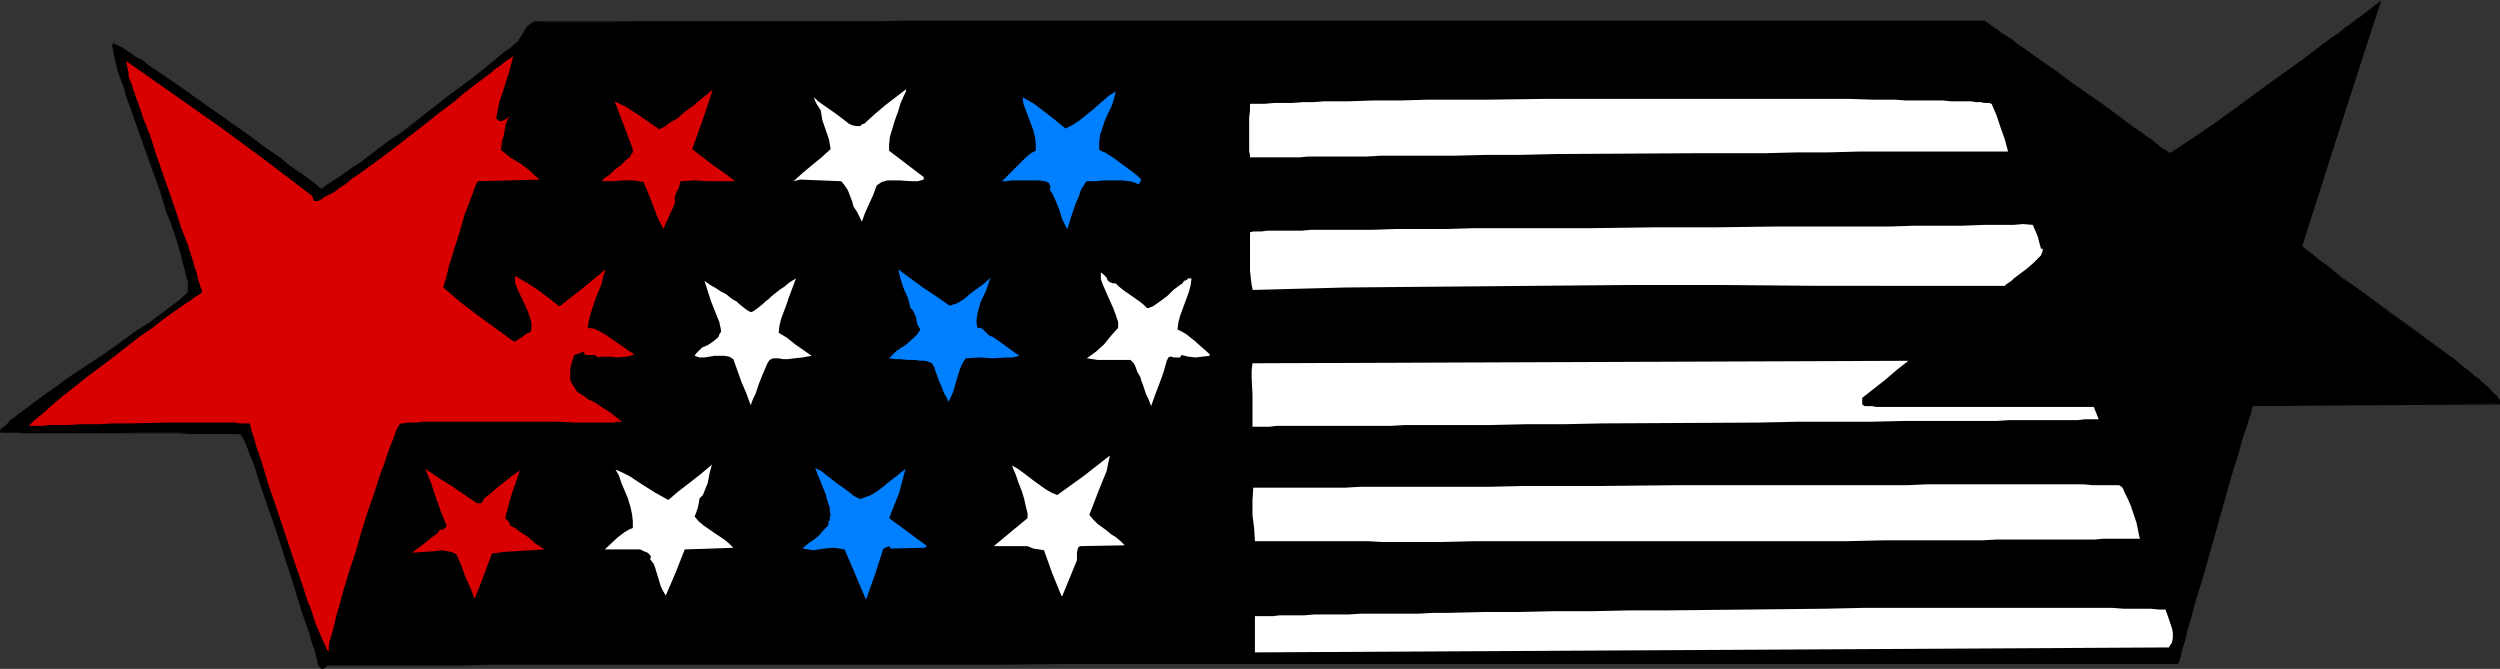 <?xml version="1.0" encoding="UTF-8" standalone="no"?>
<svg
   version="1.0"
   width="129.724mm"
   height="34.707mm"
   id="svg19"
   sodipodi:docname="Stars &amp; Stripes Border 2.wmf"
   xmlns:inkscape="http://www.inkscape.org/namespaces/inkscape"
   xmlns:sodipodi="http://sodipodi.sourceforge.net/DTD/sodipodi-0.dtd"
   xmlns="http://www.w3.org/2000/svg"
   xmlns:svg="http://www.w3.org/2000/svg">
  <rect width="100%" height="100%" fill="#333333" stroke="none"/>
  <sodipodi:namedview
     id="namedview19"
     pagecolor="#ffffff"
     bordercolor="#000000"
     borderopacity="0.25"
     inkscape:showpageshadow="2"
     inkscape:pageopacity="0.0"
     inkscape:pagecheckerboard="0"
     inkscape:deskcolor="#d1d1d1"
     inkscape:document-units="mm" />
  <defs
     id="defs1">
    <pattern
       id="WMFhbasepattern"
       patternUnits="userSpaceOnUse"
       width="6"
       height="6"
       x="0"
       y="0" />
  </defs>
  <path
     style="fill:#000000;fill-opacity:1;fill-rule:evenodd;stroke:none"
     d="m 466.7,0.485 -7.595,23.909 -7.757,23.909 1.131,0.808 1.131,0.969 1.293,0.969 1.293,1.131 2.909,2.262 3.07,2.262 6.626,4.846 3.394,2.423 3.232,2.262 3.232,2.423 2.909,2.1 1.293,1.131 1.293,0.969 1.131,0.969 1.131,0.808 0.97,0.808 0.808,0.808 0.646,0.646 0.646,0.646 0.323,0.646 0.323,0.323 0.162,0.485 -0.162,0.162 -48.318,0.323 -0.485,1.454 -0.485,1.454 -0.485,1.615 -0.485,1.615 -1.131,3.716 -1.131,4.039 -4.848,16.639 -1.131,4.039 -1.131,3.716 -0.485,1.777 -0.323,1.615 -0.485,1.615 -0.485,1.292 -0.323,1.292 -0.323,1.292 -0.323,0.969 -0.162,0.808 -0.162,0.808 -0.162,0.485 -0.162,0.162 v 0.162 h -97.606 l -7.272,0.162 H 211.373 195.536 143.501 136.713 95.344 l -4.686,0.162 H 71.266 69.811 64.155 l -0.323,0.323 -0.323,0.323 h -0.162 -0.323 l -0.323,-0.323 -0.323,-0.323 v -0.646 l -0.162,-0.323 v -0.323 l -0.162,-0.646 v -0.323 l -0.485,-1.131 -0.323,-1.131 -0.323,-1.292 -0.485,-1.292 -0.97,-2.908 -0.97,-3.069 -1.131,-3.392 -1.131,-3.392 -2.101,-6.946 -1.131,-3.392 -1.131,-3.231 -0.97,-2.908 -0.97,-2.585 -0.323,-1.292 -0.485,-0.969 -0.323,-1.131 -0.323,-0.808 -0.323,-0.646 -0.323,-0.646 -0.323,-0.485 -0.162,-0.323 h -0.162 -0.323 -0.485 L 45.571,84.973 H 43.632 42.501 38.138 L 34.744,84.811 H 27.149 19.069 4.848 3.394 0.162 v -0.323 l 0.162,-0.162 0.323,-0.485 0.646,-0.485 0.646,-0.646 0.808,-0.646 0.97,-0.808 1.131,-0.808 1.131,-0.969 1.293,-0.969 1.454,-0.969 1.454,-0.969 3.232,-2.262 3.232,-2.262 3.394,-2.262 3.232,-2.262 3.232,-2.262 2.909,-1.939 1.293,-1.131 1.293,-0.808 1.131,-0.969 1.131,-0.646 0.808,-0.808 0.646,-0.485 0.646,-0.646 0.485,-0.485 0.162,-0.323 v -0.646 -0.808 l -0.162,-0.969 -0.323,-1.131 -0.323,-1.292 -0.485,-1.454 -0.485,-1.615 -0.485,-1.777 -0.485,-1.777 -0.646,-1.939 -0.808,-2.1 -1.293,-4.2 -3.07,-8.562 -1.616,-4.039 -1.293,-4.039 -0.646,-1.777 -0.485,-1.777 -0.646,-1.615 -0.485,-1.454 -0.323,-1.454 -0.323,-1.131 -0.323,-0.969 V 9.693 l -0.162,-0.646 0.162,-0.323 h 0.323 l 0.485,0.323 0.646,0.323 0.808,0.485 0.97,0.646 1.131,0.808 1.131,0.646 1.293,0.969 1.293,0.808 1.616,1.131 3.07,2.1 3.394,2.423 3.394,2.423 6.787,4.846 3.394,2.423 2.909,2.1 1.454,1.131 1.293,0.808 1.131,0.969 1.131,0.808 0.97,0.646 0.808,0.646 0.646,0.485 0.646,0.485 0.646,-0.323 0.646,-0.485 0.808,-0.485 0.808,-0.646 0.97,-0.646 1.131,-0.808 1.293,-0.808 1.131,-0.808 2.586,-1.939 2.909,-2.1 2.909,-2.1 3.07,-2.262 5.818,-4.685 2.909,-2.262 2.747,-1.939 2.424,-2.1 2.262,-1.615 0.808,-0.808 0.97,-0.646 0.808,-0.646 0.646,-0.485 0.485,-0.485 0.323,-0.646 0.808,-1.292 0.323,-0.646 0.485,-0.485 0.485,-0.323 0.646,-0.323 h 1.454 0.485 13.898 l 3.394,-0.162 h 47.51 5.656 212.019 v 0 l 0.323,0.162 0.485,0.485 0.646,0.323 0.646,0.646 0.97,0.646 0.97,0.646 1.131,0.808 1.293,0.808 1.293,0.969 2.909,2.1 3.07,2.1 3.07,2.423 6.464,4.523 3.07,2.262 2.909,1.939 1.293,0.969 1.131,0.808 1.131,0.808 0.97,0.646 0.808,0.808 0.808,0.485 0.485,0.323 0.485,0.323 1.293,-0.808 1.293,-0.969 2.909,-1.939 3.232,-2.262 3.232,-2.262 6.949,-5.008 3.394,-2.423 3.232,-2.423 3.07,-2.423 2.909,-2.1 1.454,-0.969 1.293,-0.969 1.131,-0.969 1.131,-0.808 0.97,-0.646 0.97,-0.808 0.808,-0.485 0.646,-0.485 0.485,-0.485 0.323,-0.323 z"
     id="path1" />
  <path
     style="fill:#000000;fill-opacity:1;fill-rule:evenodd;stroke:none"
     d="m 466.7,0.485 -0.162,-0.162 -7.595,23.909 -7.757,24.07 1.131,0.969 1.293,0.969 1.293,0.969 1.293,1.131 2.909,2.1 3.07,2.423 6.626,4.685 3.394,2.423 3.232,2.423 5.979,4.523 1.293,0.969 1.293,1.131 1.293,0.808 0.97,0.969 V 74.634 l 0.97,0.969 v 0 l 0.808,0.808 V 76.249 l 0.808,0.808 0.485,0.646 v 0 l 0.485,0.485 0.162,0.485 0.162,0.323 v 0 0.162 0 l -48.48,0.162 -0.97,2.908 -0.485,1.615 -0.485,1.777 -1.131,3.716 -1.131,3.877 -4.848,16.801 -1.131,3.877 -0.97,3.877 -0.485,1.777 -0.485,1.615 -0.485,1.454 -0.323,1.454 -0.485,1.292 -0.323,1.131 -0.162,1.131 -0.323,0.808 -0.162,0.646 v 0.162 l -0.162,0.485 v -0.162 l -0.162,0.323 v 0.162 l 0.162,-0.162 h -97.606 l -7.272,0.162 H 211.373 195.536 143.501 l -6.787,0.162 H 95.344 90.657 71.266 69.811 64.155 l -0.323,0.485 v -0.162 l -0.323,0.323 v 0 h -0.162 -0.323 0.162 l -0.485,-0.162 h 0.162 l -0.323,-0.485 v 0.162 l -0.162,-0.646 v -0.323 -0.323 l -0.162,-0.646 v -0.323 l -0.485,-1.131 -0.323,-1.131 -0.485,-1.292 -1.293,-4.2 -0.97,-3.231 -1.131,-3.392 -3.232,-10.177 -1.131,-3.392 -1.131,-3.231 -0.97,-2.908 -0.97,-2.585 -0.323,-1.292 -0.485,-1.131 -0.323,-0.969 -0.485,-0.808 -0.323,-0.808 -0.485,-1.131 -0.323,-0.323 h -0.162 -0.323 -0.485 l -0.808,-0.162 h -1.939 -1.131 -4.363 -3.394 -7.595 l -8.08,-0.162 H 4.848 3.394 0.162 l 0.162,0.162 v -0.323 0.162 l 0.162,-0.323 0.323,-0.485 H 0.646 l 0.646,-0.485 0.646,-0.646 v 0.162 l 0.808,-0.646 0.97,-0.808 1.131,-0.808 1.293,-0.969 1.293,-0.969 1.454,-0.969 1.454,-0.969 3.07,-2.262 3.232,-2.262 3.394,-2.423 3.394,-2.262 3.07,-2.1 2.909,-2.1 1.454,-0.969 1.131,-0.808 1.293,-0.969 0.97,-0.808 0.808,-0.646 0.808,-0.646 v 0 l 0.646,-0.485 0.485,-0.485 0.162,-0.485 v -0.646 l -0.162,-0.808 v -0.969 0 l -0.323,-1.131 v 0 l -0.323,-1.292 v 0 l -0.485,-1.615 -0.485,-1.454 -0.485,-1.777 -0.646,-1.777 -0.485,-2.1 -0.808,-1.939 -1.454,-4.2 -3.07,-8.562 -1.454,-4.2 -1.454,-3.877 -0.485,-1.939 -0.646,-1.615 -0.97,-3.231 -0.323,-1.292 -0.323,-1.131 v 0 l -0.323,-0.969 -0.162,-0.808 v -0.646 -0.323 h -0.162 l 0.485,0.162 0.485,0.323 0.646,0.323 0.808,0.485 0.97,0.646 0.97,0.646 1.293,0.808 1.293,0.969 1.293,0.808 1.454,0.969 3.232,2.262 3.232,2.262 10.342,7.431 3.232,2.423 3.07,2.1 1.293,0.969 1.293,0.969 1.293,0.969 1.131,0.808 0.97,0.646 0.808,0.646 0.646,0.485 0.646,0.323 0.646,-0.323 0.646,-0.323 0.808,-0.646 0.97,-0.485 0.97,-0.646 1.131,-0.808 1.131,-0.808 1.131,-0.808 2.747,-1.939 2.747,-2.1 2.909,-2.262 3.07,-2.262 5.979,-4.523 2.909,-2.262 2.586,-2.1 2.586,-1.939 2.101,-1.615 0.97,-0.808 0.97,-0.646 0.646,-0.646 0.646,-0.485 V 8.562 l 0.646,-0.485 0.323,-0.646 0.646,-1.292 0.485,-0.485 0.323,-0.646 v 0.162 l 0.485,-0.485 0.646,-0.162 v 0 h 1.454 l 0.485,-0.162 h 13.898 3.394 47.51 5.656 212.019 -0.162 0.162 l 0.808,0.646 0.485,0.323 0.808,0.646 0.97,0.485 0.97,0.808 1.131,0.808 1.293,0.808 1.131,0.969 2.909,2.1 3.07,2.1 3.232,2.262 6.464,4.685 3.07,2.262 2.747,1.939 1.293,0.969 1.293,0.808 1.131,0.808 0.97,0.646 0.808,0.646 0.646,0.485 -0.646,-0.646 -0.808,-0.646 -0.97,-0.808 -0.97,-0.646 -1.293,-0.969 -1.293,-0.808 -2.747,-2.1 -3.07,-2.262 -6.464,-4.523 -3.232,-2.423 -3.07,-2.1 -2.909,-2.1 -1.293,-0.808 -1.131,-0.969 -1.293,-0.808 -0.97,-0.646 -0.808,-0.646 -0.808,-0.485 -0.646,-0.485 -0.646,-0.485 -0.162,-0.162 H 177.275 l -5.656,0.162 h -47.51 -3.394 -13.898 -0.485 -1.454 l -0.646,0.323 -0.646,0.485 -0.485,0.485 -0.323,0.646 -0.808,1.292 -0.323,0.485 h 0.162 l -0.646,0.485 v 0 l -0.646,0.646 -0.646,0.485 -0.97,0.646 -0.97,0.808 -2.101,1.777 -2.424,1.939 -2.747,2.1 -2.909,2.1 -5.979,4.685 -2.909,2.262 -3.07,2.1 -2.747,2.1 -2.586,1.939 -1.293,0.808 -1.131,0.808 -1.131,0.808 -0.97,0.646 -0.97,0.646 -0.808,0.485 -0.646,0.485 -0.646,0.323 h 0.162 l -0.485,-0.323 -0.646,-0.646 -0.97,-0.646 -0.808,-0.646 -1.131,-0.808 -1.293,-0.808 -1.293,-0.969 -1.293,-1.131 -3.07,-2.1 -3.232,-2.423 -10.342,-7.27 -3.394,-2.423 -3.07,-2.1 -1.454,-0.969 -1.454,-0.969 -1.131,-0.969 -1.293,-0.646 -1.131,-0.808 -0.97,-0.646 -0.808,-0.485 -0.646,-0.323 -0.485,-0.162 -0.485,-0.323 -0.162,0.646 0.162,0.646 0.162,0.808 0.162,0.969 v 0 l 0.323,1.292 0.323,1.292 1.131,3.069 0.485,1.777 0.646,1.777 1.454,4.039 1.454,4.2 3.07,8.562 1.293,4.2 0.808,1.939 0.646,1.939 0.646,1.939 0.485,1.615 0.485,1.615 0.323,1.615 v -0.162 l 0.323,1.292 v 0.162 l 0.323,1.131 v -0.162 l 0.162,0.969 v 0.808 0.646 0 l -0.162,0.323 h 0.162 l -0.485,0.485 -0.646,0.485 v 0 l -0.646,0.646 -0.97,0.646 -0.97,0.808 -1.131,0.808 -1.293,0.969 -1.293,0.969 -3.07,1.939 -3.07,2.262 -3.232,2.262 -3.394,2.262 -3.394,2.262 -3.07,2.262 -1.454,0.969 -1.454,1.131 -1.293,0.969 -1.131,0.808 -1.131,0.808 -0.97,0.808 -0.97,0.646 v 0.162 l -0.646,0.646 -0.485,0.485 H 0.485 L 0.162,84.165 0,84.488 0.162,84.811 H 3.394 l 1.454,0.162 h 14.221 8.08 7.595 l 3.394,0.162 h 4.363 1.131 1.939 0.808 0.485 l 0.323,0.162 h 0.162 l -0.162,-0.162 0.162,0.323 0.646,1.131 0.323,0.808 0.323,0.808 0.323,0.969 0.485,1.131 0.485,1.131 0.808,2.746 0.97,2.908 1.131,3.231 1.131,3.231 3.394,10.339 0.97,3.392 0.97,3.069 1.454,4.2 0.323,1.292 0.485,1.292 0.323,0.969 v 0 0.323 l 0.162,0.646 0.162,0.323 v 0.323 l 0.162,0.646 0.323,0.485 0.323,0.323 h 0.323 l 0.323,-0.162 0.323,-0.162 v -0.162 l 0.162,-0.162 v 0 h 5.656 1.454 19.392 l 4.686,-0.162 h 41.37 6.787 52.035 l 15.837,-0.162 h 110.857 7.272 97.606 l 0.162,-0.323 v 0.162 l 0.162,-0.323 v 0 -0.485 0 l 0.323,-0.646 0.162,-0.969 0.323,-0.969 0.323,-1.131 0.323,-1.292 0.323,-1.454 0.485,-1.454 0.485,-1.777 0.485,-1.777 1.131,-3.716 1.131,-3.877 4.686,-16.801 1.293,-4.039 0.97,-3.554 0.646,-1.777 0.485,-1.615 0.485,-1.454 0.323,-1.454 v 0.162 l 48.48,-0.323 v -0.323 -0.485 l -0.323,-0.485 -0.323,-0.485 h -0.162 l -0.646,-0.646 -0.646,-0.646 v -0.162 l -0.808,-0.646 v 0 l -0.97,-0.808 v -0.162 l -1.131,-0.808 -1.131,-0.969 -1.293,-0.969 -1.293,-1.131 -5.979,-4.362 -3.232,-2.423 -3.394,-2.423 -6.626,-4.846 -3.232,-2.262 -2.747,-2.262 -1.454,-0.969 -1.293,-1.131 -1.131,-0.808 -1.131,-0.969 0.162,0.162 7.595,-23.909 L 467.023,0 Z"
     id="path2" />
  <path
     style="fill:#000000;fill-opacity:1;fill-rule:evenodd;stroke:none"
     d="m 424.523,29.563 0.646,0.485 0.485,0.323 1.293,-0.808 1.454,-0.969 2.909,-1.939 3.07,-2.262 3.394,-2.262 6.787,-5.008 3.394,-2.423 3.394,-2.423 5.979,-4.523 1.293,-1.131 1.293,-0.969 1.293,-0.808 0.97,-0.808 0.97,-0.808 0.97,-0.646 0.808,-0.646 0.646,-0.485 0.485,-0.323 0.485,-0.323 0.162,-0.162 v 0 -0.162 L 467.023,0 466.539,0.485 V 0.323 l -0.162,0.323 -0.323,0.162 -0.646,0.485 -0.646,0.485 -0.808,0.646 -0.808,0.646 -0.97,0.646 -1.131,0.969 -1.293,0.808 -1.131,0.969 -1.454,0.969 -5.979,4.523 -3.394,2.423 -3.394,2.423 -6.787,5.008 -3.394,2.423 -3.07,2.1 -2.909,1.939 -1.454,0.969 -1.293,0.808 h 0.162 l -0.485,-0.323 -0.485,-0.323 -0.808,-0.485 z"
     id="path3" />
  <path
     style="fill:#d80000;fill-opacity:1;fill-rule:evenodd;stroke:none"
     d="m 97.283,23.262 0.323,0.162 0.323,0.323 h 0.485 l 0.323,-0.162 0.646,-0.323 0.646,-0.646 -0.485,0.808 -0.323,0.808 -0.323,1.777 -0.162,0.808 -0.323,0.969 -0.162,1.615 1.778,1.454 2.101,1.292 1.939,1.454 0.808,0.808 0.97,0.808 -12.12,0.323 -0.323,0.485 -0.323,0.808 -0.323,0.969 -0.485,1.292 -0.485,1.292 -0.646,1.615 -0.97,3.392 -1.131,3.554 -0.485,1.615 -0.485,1.454 -0.323,1.454 -0.323,1.292 -0.323,0.969 -0.162,0.646 3.394,2.908 3.394,2.585 3.555,2.585 3.555,2.585 0.808,-0.485 0.808,-0.485 0.808,-0.646 0.808,-0.323 0.162,-0.646 v -0.485 -0.646 l -0.162,-0.646 -0.485,-1.454 -0.646,-1.454 -1.454,-3.069 -0.485,-1.292 v -0.646 -0.646 l 2.262,1.292 2.262,1.454 2.101,1.615 2.101,1.615 4.525,-3.554 4.525,-3.716 -0.485,1.454 -0.323,1.454 -1.131,2.746 -0.97,2.908 -0.323,1.292 -0.323,1.615 1.293,0.162 1.293,0.646 1.131,0.646 1.131,0.808 2.101,1.454 1.131,0.808 1.131,0.646 -0.808,0.323 -0.808,0.162 -1.939,0.162 -0.97,-0.162 h -1.778 l -0.97,0.162 -0.162,-0.323 -0.485,-0.162 h -1.616 l -0.323,-0.323 -0.162,-0.323 -1.778,0.646 -0.485,1.454 -0.323,1.292 v 1.131 0.969 l 0.323,0.808 0.485,0.646 0.485,0.808 0.646,0.485 0.808,0.485 0.808,0.646 1.131,0.485 0.97,0.646 0.97,0.646 1.293,0.808 0.97,0.808 1.293,0.969 h -0.808 l -0.97,0.162 h -7.595 l -3.07,-0.162 h -3.232 -6.949 -12.766 -2.586 -1.131 l -1.131,0.162 H 80.8 79.992 l -0.808,0.162 h -0.485 l -0.323,0.162 -0.162,0.323 -0.323,0.485 -0.323,0.808 -0.323,0.969 -0.485,1.131 -0.485,1.292 -0.485,1.454 -0.485,1.454 -0.646,1.615 -1.131,3.554 -1.293,3.716 -1.293,4.039 -1.131,4.039 -1.293,3.877 -1.131,3.716 -0.485,1.777 -0.485,1.777 -0.485,1.615 -0.323,1.454 -0.323,1.292 -0.323,1.131 -0.323,1.131 -0.162,0.808 v 0.646 0.485 l -0.323,-0.323 -0.162,-0.323 -0.323,-0.808 -0.323,-0.646 -0.485,-1.131 -0.485,-1.131 -0.485,-1.131 -0.485,-1.454 -0.485,-1.615 -0.646,-1.454 -1.131,-3.554 -1.293,-3.716 -1.293,-3.877 -2.586,-7.754 -1.293,-3.716 -0.485,-1.615 -0.485,-1.615 -0.485,-1.615 -0.485,-1.454 -0.485,-1.292 -0.323,-1.292 -0.323,-0.969 -0.323,-0.969 -0.162,-0.808 -0.162,-0.485 H 47.995 47.026 L 45.894,82.873 H 44.763 42.016 36.037 32.643 l -6.787,0.162 h -3.394 l -3.232,0.162 h -3.07 l -2.909,0.162 H 10.666 9.534 L 8.565,83.519 H 6.787 6.141 5.656 l 0.485,-0.485 0.646,-0.646 0.808,-0.646 0.808,-0.646 1.778,-1.615 2.101,-1.777 2.262,-1.777 2.424,-1.939 5.171,-3.877 5.171,-4.039 2.586,-1.777 2.262,-1.777 2.262,-1.615 2.101,-1.454 0.808,-0.485 0.808,-0.646 0.808,-0.485 0.646,-0.485 v -0.162 -0.323 l -0.323,-0.646 -0.162,-0.646 -0.323,-0.969 -0.162,-0.969 -0.485,-1.292 -0.323,-1.292 -0.485,-1.454 -0.485,-1.615 -1.293,-3.231 -1.131,-3.554 -1.293,-3.716 -2.586,-7.431 -1.131,-3.554 -0.646,-1.615 -0.646,-1.615 -0.485,-1.454 -0.485,-1.454 -0.485,-1.292 -0.323,-0.969 -0.323,-0.969 -0.323,-0.969 -0.323,-0.646 -0.162,-0.485 v -0.646 l -0.162,-0.808 -0.162,-0.808 -0.162,-0.808 9.211,6.462 9.211,6.462 9.211,6.785 8.888,6.785 0.323,0.969 h 0.323 0.485 l 0.646,-0.323 0.646,-0.485 0.97,-0.485 0.97,-0.485 0.97,-0.808 1.293,-0.808 1.131,-0.969 1.454,-0.969 2.909,-2.1 3.07,-2.262 6.464,-5.008 3.232,-2.585 3.232,-2.423 1.454,-1.292 2.747,-2.1 1.293,-0.969 1.293,-0.969 1.131,-0.969 0.97,-0.646 0.97,-0.808 0.808,-0.485 0.646,-0.485 -0.808,3.069 -0.485,1.454 -0.485,1.615 -0.97,2.908 -0.323,1.615 z"
     id="path4" />
  <path
     style="fill:#ffffff;fill-opacity:1;fill-rule:evenodd;stroke:none"
     d="m 174.366,29.563 6.787,5.169 v 0.485 l -1.131,0.323 h -1.293 l -2.424,-0.162 h -1.131 -1.131 l -1.131,0.323 -0.485,0.323 -0.485,0.323 -0.646,1.777 -0.808,1.777 -0.808,1.777 -0.646,1.777 -0.485,-0.969 -0.485,-0.969 -0.646,-0.969 -0.323,-1.131 -0.808,-2.1 -0.646,-0.969 -0.646,-0.808 -8.08,-0.323 -1.293,0.323 1.778,-1.615 1.939,-1.615 1.778,-1.454 1.778,-1.615 -0.162,-0.969 -0.162,-0.969 -1.293,-3.716 -0.162,-0.969 -0.162,-0.969 -0.808,-1.292 -0.323,-0.646 -0.162,-0.646 0.808,0.808 1.131,0.808 2.101,1.454 0.646,0.485 0.646,0.485 1.454,1.131 0.646,0.323 0.808,0.162 h 0.808 l 0.323,-0.323 0.485,-0.162 1.939,-1.777 2.101,-1.777 4.202,-3.231 -0.162,0.646 -0.323,0.646 -0.646,1.454 -0.485,1.615 -0.646,1.777 -0.485,1.615 -0.485,1.615 -0.162,1.454 v 0.646 z"
     id="path5" />
  <path
     style="fill:#d80000;fill-opacity:1;fill-rule:evenodd;stroke:none"
     d="m 135.744,29.24 2.101,1.615 2.101,1.615 2.101,1.454 2.101,1.615 h -2.586 -2.747 l -2.586,-0.162 -2.747,0.162 -0.323,1.131 -0.162,0.485 -0.323,0.485 -0.323,0.969 v 0.646 0.646 l -2.262,5.008 -1.131,-2.262 -1.778,-4.685 -0.97,-2.262 -1.939,-0.323 h -2.101 l -1.939,0.162 h -2.101 l 0.162,-0.323 0.323,-0.323 0.97,-0.646 0.97,-0.969 1.131,-0.808 0.97,-0.969 0.97,-0.808 0.162,-0.485 0.323,-0.323 v -0.323 -0.323 l -3.555,-9.37 2.262,1.131 2.262,1.454 2.101,1.454 2.101,1.454 0.323,-0.162 0.646,-0.323 0.485,-0.323 0.646,-0.485 1.616,-0.969 1.454,-1.292 1.616,-1.131 1.454,-1.292 1.293,-0.969 0.485,-0.485 0.485,-0.323 -1.939,5.816 z"
     id="path6" />
  <path
     style="fill:#007fff;fill-opacity:1;fill-rule:evenodd;stroke:none"
     d="m 218.806,17.931 -0.323,1.454 -0.485,1.454 -0.646,1.292 -0.646,1.454 -0.485,1.454 -0.485,1.454 -0.162,1.454 v 1.454 l 0.323,0.162 0.323,0.162 0.485,0.162 0.485,0.323 1.293,0.808 1.293,0.969 1.293,0.969 1.131,0.808 0.97,0.808 0.485,0.485 0.162,0.162 -0.485,0.969 -0.323,-0.162 -0.323,-0.162 -0.485,-0.162 -0.646,-0.162 -1.454,-0.162 h -3.555 l -1.616,0.162 h -0.646 -0.485 -0.646 l -0.323,0.323 -0.162,0.323 -0.646,0.969 -0.485,1.454 -0.646,1.454 -0.485,1.454 -0.485,1.454 -0.323,1.131 -0.162,0.485 -0.162,0.323 -0.485,-0.969 -0.485,-0.969 -0.646,-2.1 -0.808,-1.939 -0.485,-0.969 -0.485,-0.808 0.162,-0.485 -0.162,-0.323 -0.162,-0.485 -0.323,-0.162 -0.323,-0.162 h -0.323 l -0.97,-0.162 h -1.293 -1.293 -2.747 l -1.131,0.162 h -0.808 l 1.616,-1.615 1.616,-1.615 1.454,-1.454 0.97,-0.808 0.97,-0.485 v -1.292 l -0.162,-1.454 -0.323,-1.292 -0.97,-2.585 -0.485,-1.292 -0.485,-1.292 -0.162,-1.292 1.131,0.646 1.131,0.646 2.101,1.615 2.101,1.615 1.939,1.615 1.293,-0.646 1.293,-0.808 2.424,-1.939 2.424,-2.1 1.131,-0.969 z"
     id="path7" />
  <path
     style="fill:#ffffff;fill-opacity:1;fill-rule:evenodd;stroke:none"
     d="m 393.819,29.724 h -12.282 -2.101 -6.949 -2.586 -5.494 l -5.818,0.162 h -6.141 l -6.302,0.162 h -6.626 -6.787 l -27.634,0.162 -6.787,0.162 h -6.626 l -6.302,0.162 h -6.141 -5.656 -2.747 l -2.747,0.162 h -4.848 -2.262 -4.363 l -1.778,0.162 h -6.141 -0.97 -2.586 v -0.485 l -0.162,-0.646 v -1.454 -3.554 -1.615 l 0.162,-1.454 v -0.485 -0.323 -0.485 h 1.454 1.454 l 1.778,-0.162 h 1.778 1.778 l 2.101,-0.162 h 2.101 l 2.101,-0.162 h 4.686 l 4.848,-0.162 h 5.333 l 5.494,-0.162 h 5.656 5.979 l 12.12,-0.162 h 24.725 17.776 5.656 5.333 5.171 l 4.848,0.162 h 4.363 l 2.101,0.162 h 1.939 1.939 1.778 1.616 l 1.616,0.162 h 1.293 1.454 1.131 l 0.97,0.162 h 0.97 l 0.646,0.162 h 0.646 0.485 l 0.162,0.162 h 0.162 l 0.97,2.262 0.808,2.423 0.808,2.262 z"
     id="path8" />
  <path
     style="fill:#ffffff;fill-opacity:1;fill-rule:evenodd;stroke:none"
     d="m 398.667,44.102 0.97,2.262 0.323,1.292 0.323,1.131 h 0.323 v 0.485 l -0.162,0.323 -0.162,0.485 -0.485,0.485 -0.97,0.969 -1.293,1.131 -1.293,0.969 -1.293,0.969 -0.485,0.485 -0.485,0.323 -0.485,0.323 -0.323,0.323 H 356.328 l -18.422,-0.162 h -18.422 l -18.422,0.162 -18.584,0.162 -18.422,0.162 -18.422,0.485 v -0.323 l -0.162,-0.646 -0.162,-1.292 -0.162,-1.454 v -1.777 -3.392 -1.454 -0.969 l 0.646,-0.162 h 0.808 0.808 l 1.131,-0.162 h 1.131 1.293 1.293 1.616 1.454 l 1.778,-0.162 h 1.778 1.778 4.04 4.363 l 4.686,-0.162 h 4.848 5.171 l 5.333,-0.162 h 5.494 5.656 5.818 5.979 l 12.12,-0.162 h 11.958 l 11.958,-0.162 h 5.818 5.656 5.494 5.333 l 5.171,-0.162 h 4.848 4.525 l 4.202,-0.162 h 4.04 1.778 l 1.778,-0.162 z"
     id="path9" />
  <path
     style="fill:#007fff;fill-opacity:1;fill-rule:evenodd;stroke:none"
     d="m 186.001,59.772 0.323,0.162 0.485,-0.162 0.485,-0.162 0.485,-0.162 1.293,-0.808 1.131,-0.969 1.293,-0.969 1.131,-0.808 0.97,-0.808 0.323,-0.323 0.323,-0.323 -0.808,2.423 -1.131,2.423 -0.323,1.131 -0.323,1.292 -0.162,1.292 0.162,1.292 h 0.485 l 0.485,0.162 1.293,1.292 0.323,0.162 0.485,0.162 5.171,3.716 -1.293,0.323 h -1.293 l -2.586,0.162 -2.586,-0.162 -2.747,0.162 -0.646,0.969 -0.485,1.131 -0.646,2.1 -0.646,2.262 -0.485,1.131 -0.485,0.969 -0.323,-0.808 -0.485,-0.808 -0.646,-1.615 -0.485,-1.131 -0.323,-0.969 -0.323,-0.808 -0.162,-0.646 -0.323,-0.485 -0.162,-0.323 -0.323,-0.162 -0.485,-0.162 -0.646,-0.162 h -0.808 l -1.131,-0.162 h -1.293 l -1.616,-0.162 h -0.97 l -1.131,-0.162 0.808,-0.808 0.646,-0.646 0.97,-0.646 0.808,-0.485 1.616,-1.454 0.646,-0.646 0.646,-0.969 -0.323,-0.485 -0.323,-0.646 -0.162,-1.131 -0.485,-1.131 -0.162,-0.323 -0.485,-0.485 -0.485,-1.939 -0.808,-1.777 -0.646,-1.939 -0.485,-1.939 2.424,1.777 2.424,1.777 2.424,1.615 z"
     id="path10" />
  <path
     style="fill:#ffffff;fill-opacity:1;fill-rule:evenodd;stroke:none"
     d="m 218.806,55.571 0.646,0.646 0.808,0.646 1.616,1.131 1.616,1.131 0.808,0.646 0.646,0.646 h 0.323 l 0.323,-0.162 0.485,-0.162 0.485,-0.323 1.131,-0.808 1.293,-0.969 1.131,-1.131 1.293,-0.969 0.485,-0.323 0.323,-0.485 0.485,-0.162 0.323,-0.323 h 0.646 l -0.162,1.292 -0.323,1.292 -1.778,4.846 -0.323,1.292 -0.162,1.292 0.97,0.485 0.808,0.485 1.616,1.292 2.909,2.585 v 0.323 l -2.747,0.323 -1.454,-0.162 -0.646,-0.162 -0.646,-0.162 -0.323,0.485 h -0.485 -0.808 l -0.323,-0.162 h -0.323 l -0.323,0.162 -0.162,0.323 -0.162,0.323 -0.646,2.262 -0.808,2.262 -0.808,2.1 -0.808,2.262 -0.485,-1.292 -0.485,-0.969 -0.323,-0.969 -0.323,-0.969 -0.323,-0.808 -0.162,-0.646 -0.646,-1.131 -0.323,-0.969 -0.323,-0.646 -0.323,-0.323 -0.323,-0.323 h -0.485 -0.485 -0.646 -0.808 -2.586 -1.454 l -0.97,-0.162 -1.131,-0.162 1.778,-1.292 1.616,-1.454 1.293,-1.615 1.454,-1.615 v -0.485 -0.646 l -0.485,-1.454 -0.485,-1.292 -0.646,-1.454 -0.646,-1.454 -0.646,-1.454 -0.485,-1.292 v -0.646 -0.646 l 0.323,0.162 0.485,0.485 0.323,0.323 0.162,0.485 0.323,0.323 0.323,0.162 0.485,0.162 z"
     id="path11" />
  <path
     style="fill:#ffffff;fill-opacity:1;fill-rule:evenodd;stroke:none"
     d="m 156.105,54.602 -0.97,2.585 -0.485,1.292 -0.485,1.454 -0.97,2.585 -0.323,1.292 -0.162,1.454 1.616,0.969 1.616,1.292 1.616,1.131 1.616,1.131 -0.97,0.162 -0.808,0.162 -1.616,0.162 -1.293,0.162 h -0.97 l -0.808,-0.162 h -1.131 l -0.323,0.162 -0.323,0.162 -0.323,0.485 -0.323,0.646 -0.323,0.808 -0.485,1.131 -0.323,0.808 -0.323,0.808 -0.323,0.969 -0.323,0.969 -0.485,0.969 -0.485,1.292 -0.808,-2.262 -0.97,-2.262 -0.808,-2.262 -0.808,-2.262 -0.808,-0.485 -0.97,-0.162 h -0.97 -0.97 l -1.939,0.323 h -0.97 l -0.97,-0.323 0.323,-0.485 0.323,-0.323 0.808,-0.808 1.131,-0.485 0.97,-0.646 0.808,-0.646 0.323,-0.323 0.162,-0.485 0.323,-0.485 v -0.485 l -0.162,-0.646 -0.162,-0.808 -1.616,-4.039 -1.293,-4.039 1.131,0.808 1.131,0.646 0.97,0.646 0.97,0.485 0.808,0.646 0.646,0.485 0.646,0.323 0.485,0.485 0.808,0.646 0.646,0.485 0.485,0.323 0.485,0.162 0.323,-0.162 0.485,-0.323 0.646,-0.485 0.808,-0.646 0.485,-0.485 0.646,-0.485 0.485,-0.485 0.808,-0.646 0.808,-0.646 0.97,-0.646 0.97,-0.808 z"
     id="path12" />
  <path
     style="fill:#ffffff;fill-opacity:1;fill-rule:evenodd;stroke:none"
     d="m 374.265,70.757 -2.262,1.777 -2.262,1.939 -2.262,1.777 -2.262,1.777 v 0.323 0.485 0.485 l 0.485,0.323 h 0.162 1.293 l 0.808,0.162 h 1.131 1.293 6.464 3.717 20.038 1.616 8.403 l 0.97,2.423 h -2.747 l -1.293,0.162 h -6.626 -2.262 -4.525 l -2.586,0.162 h -5.494 -3.07 -3.07 -3.07 -3.232 l -6.787,0.162 h -7.11 -7.272 l -7.595,0.162 -30.704,0.162 -7.595,0.162 h -7.272 l -7.272,0.162 h -6.787 -3.394 -3.232 -3.07 l -2.909,0.162 h -5.656 -2.586 -4.848 -2.101 -7.11 l -1.293,0.162 h -3.394 v -1.454 -1.454 -3.392 l -0.162,-3.231 v -1.454 l 0.162,-1.454 z"
     id="path13" />
  <path
     style="fill:#ffffff;fill-opacity:1;fill-rule:evenodd;stroke:none"
     d="m 213.635,100.966 0.808,0.969 0.808,0.808 1.778,1.292 0.97,0.808 0.808,0.485 0.97,0.808 0.808,0.808 -8.726,0.162 -0.323,0.162 -0.162,0.323 -0.162,0.808 v 0.646 0.808 l -2.909,7.108 -0.162,-0.162 -1.778,-4.362 -0.808,-2.262 -0.808,-2.262 -0.97,-0.162 -1.131,-0.162 -1.131,-0.485 h -1.131 -5.494 l 6.626,-5.493 v -0.485 -0.485 l -0.162,-0.646 -0.162,-0.646 -0.323,-1.454 -0.485,-1.615 -0.646,-1.615 -0.485,-1.454 -0.485,-1.131 -0.162,-0.485 -0.162,-0.323 1.131,0.646 1.131,0.808 2.101,1.615 2.262,1.615 1.131,0.646 1.131,0.485 5.171,-3.716 5.171,-4.039 -0.323,1.454 -0.323,1.615 -1.131,2.746 -0.646,1.615 -0.485,1.292 z"
     id="path14" />
  <path
     style="fill:#ffffff;fill-opacity:1;fill-rule:evenodd;stroke:none"
     d="m 137.198,97.735 -0.162,0.969 -0.162,0.808 -0.323,0.969 -0.323,0.808 0.808,0.969 0.97,0.808 2.101,1.454 1.939,1.292 0.97,0.808 0.808,0.808 -9.534,0.323 -1.778,4.523 -0.97,2.262 -0.97,2.262 -0.485,-0.808 -0.485,-0.969 -1.131,-3.716 -0.323,-0.808 -0.646,-0.808 0.162,-0.485 -0.162,-0.323 -0.485,-0.485 -0.808,-0.323 -0.646,-0.323 h -6.949 l 2.586,-2.423 1.293,-0.969 0.808,-0.485 0.808,-0.323 v -0.646 -0.646 l -0.162,-1.454 -0.323,-1.454 -0.485,-1.615 -1.293,-3.069 -0.485,-1.454 -0.646,-1.131 1.454,0.646 1.293,0.646 2.424,1.615 2.586,1.615 2.586,1.454 2.101,-1.777 2.101,-1.615 2.262,-1.777 2.101,-1.777 -0.485,1.777 -0.323,1.777 -0.323,0.808 -0.323,0.808 -0.323,0.808 z"
     id="path15" />
  <path
     style="fill:#007fff;fill-opacity:1;fill-rule:evenodd;stroke:none"
     d="m 168.71,97.896 0.323,-0.162 0.485,-0.162 1.293,-0.485 1.293,-0.808 1.293,-0.969 1.131,-0.969 1.293,-0.969 0.97,-0.808 0.485,-0.323 0.323,-0.323 -0.646,2.423 -0.646,2.423 -1.939,4.846 7.434,5.493 -0.485,0.323 -6.626,0.162 -0.323,-0.485 -1.131,0.485 -1.616,5.008 -1.778,5.008 -4.202,-9.854 -0.97,-0.162 -1.131,-0.162 -1.939,0.162 -2.101,0.323 -0.97,-0.162 -1.131,-0.162 0.162,-0.162 0.323,-0.323 0.808,-0.646 0.97,-0.646 0.97,-0.808 0.808,-0.969 0.646,-0.646 0.323,-0.323 v -0.323 l 0.162,-0.162 -0.162,-0.323 0.323,-0.162 v -0.485 l 0.162,-0.646 -0.162,-0.646 v -0.808 l -0.323,-0.808 -0.485,-1.777 -0.646,-1.615 -0.646,-1.615 -0.323,-0.646 -0.162,-0.646 -0.162,-0.323 -0.162,-0.323 1.293,0.646 0.97,0.808 2.101,1.615 2.262,1.615 0.97,0.808 z"
     id="path16" />
  <path
     style="fill:#d80000;fill-opacity:1;fill-rule:evenodd;stroke:none"
     d="m 93.566,98.704 h 0.323 0.485 l 0.162,-0.162 0.323,-0.646 0.323,-0.323 0.162,-0.162 0.323,-0.162 1.454,-1.292 1.616,-1.292 1.616,-1.292 1.616,-1.131 -1.616,4.685 -0.646,2.262 -0.646,2.423 0.323,0.323 0.323,0.323 0.323,0.485 v 0.323 l 0.97,0.485 0.808,0.646 1.778,1.131 1.454,1.292 1.778,1.131 -5.171,0.323 -2.747,0.162 -2.424,0.323 -1.616,4.362 -1.778,4.523 -0.808,-2.1 -0.97,-2.1 -0.808,-2.262 -0.97,-2.262 -0.97,-0.485 -0.97,-0.162 -1.131,-0.162 -0.97,0.162 -2.262,0.162 -2.424,0.162 3.394,-2.585 0.323,-0.323 0.485,-0.323 0.485,-0.323 0.485,-0.485 0.162,-0.323 0.162,-0.162 h 0.485 l 0.485,-0.323 0.162,-0.162 0.162,-0.323 -1.131,-2.746 -0.97,-2.746 -0.97,-2.908 -1.131,-2.746 2.586,1.777 2.586,1.615 z"
     id="path17" />
  <path
     style="fill:#ffffff;fill-opacity:1;fill-rule:evenodd;stroke:none"
     d="m 419.675,105.65 h -0.646 -0.97 -1.131 -1.293 -3.07 l -1.778,0.162 h -4.04 -2.101 -2.424 -2.424 -8.242 l -2.909,0.162 h -6.141 -6.626 -6.626 l -7.11,0.162 h -7.272 -7.272 -15.029 -15.029 -28.28 l -6.464,0.162 h -11.797 l -2.747,-0.162 h -19.554 -0.97 -1.616 l -0.162,-2.585 -0.323,-2.585 v -2.746 l 0.162,-2.585 h 1.293 0.808 7.11 2.101 6.787 l 2.747,-0.162 h 5.494 3.07 9.534 6.949 l 7.11,-0.162 h 7.434 7.595 l 15.514,-0.162 h 15.514 7.757 7.434 14.221 l 3.394,-0.162 h 31.027 l 1.616,0.162 h 4.363 0.646 0.323 l 0.162,0.162 0.323,0.162 0.323,0.485 0.162,0.485 0.646,1.292 0.646,1.454 1.131,3.392 0.323,1.615 0.162,0.808 z"
     id="path18" />
  <path
     style="fill:#ffffff;fill-opacity:1;fill-rule:evenodd;stroke:none"
     d="m 424.684,119.543 0.646,1.777 0.646,1.939 0.162,0.808 v 0.969 l -0.162,0.969 -0.646,0.969 -179.214,0.969 v -7.108 h 0.323 0.646 0.646 0.97 0.97 l 1.293,-0.162 h 1.454 1.616 1.778 l 1.939,-0.162 h 2.101 2.262 2.262 l 2.586,-0.162 h 2.586 2.747 2.747 3.07 l 3.07,-0.162 h 3.07 l 6.626,-0.162 h 6.787 l 7.11,-0.162 h 7.434 l 7.434,-0.162 h 7.595 l 15.352,-0.162 15.352,-0.162 7.272,-0.162 h 7.272 7.11 30.058 2.424 2.262 l 2.101,0.162 h 1.939 1.778 1.616 l 1.616,0.162 z"
     id="path19" />
</svg>
